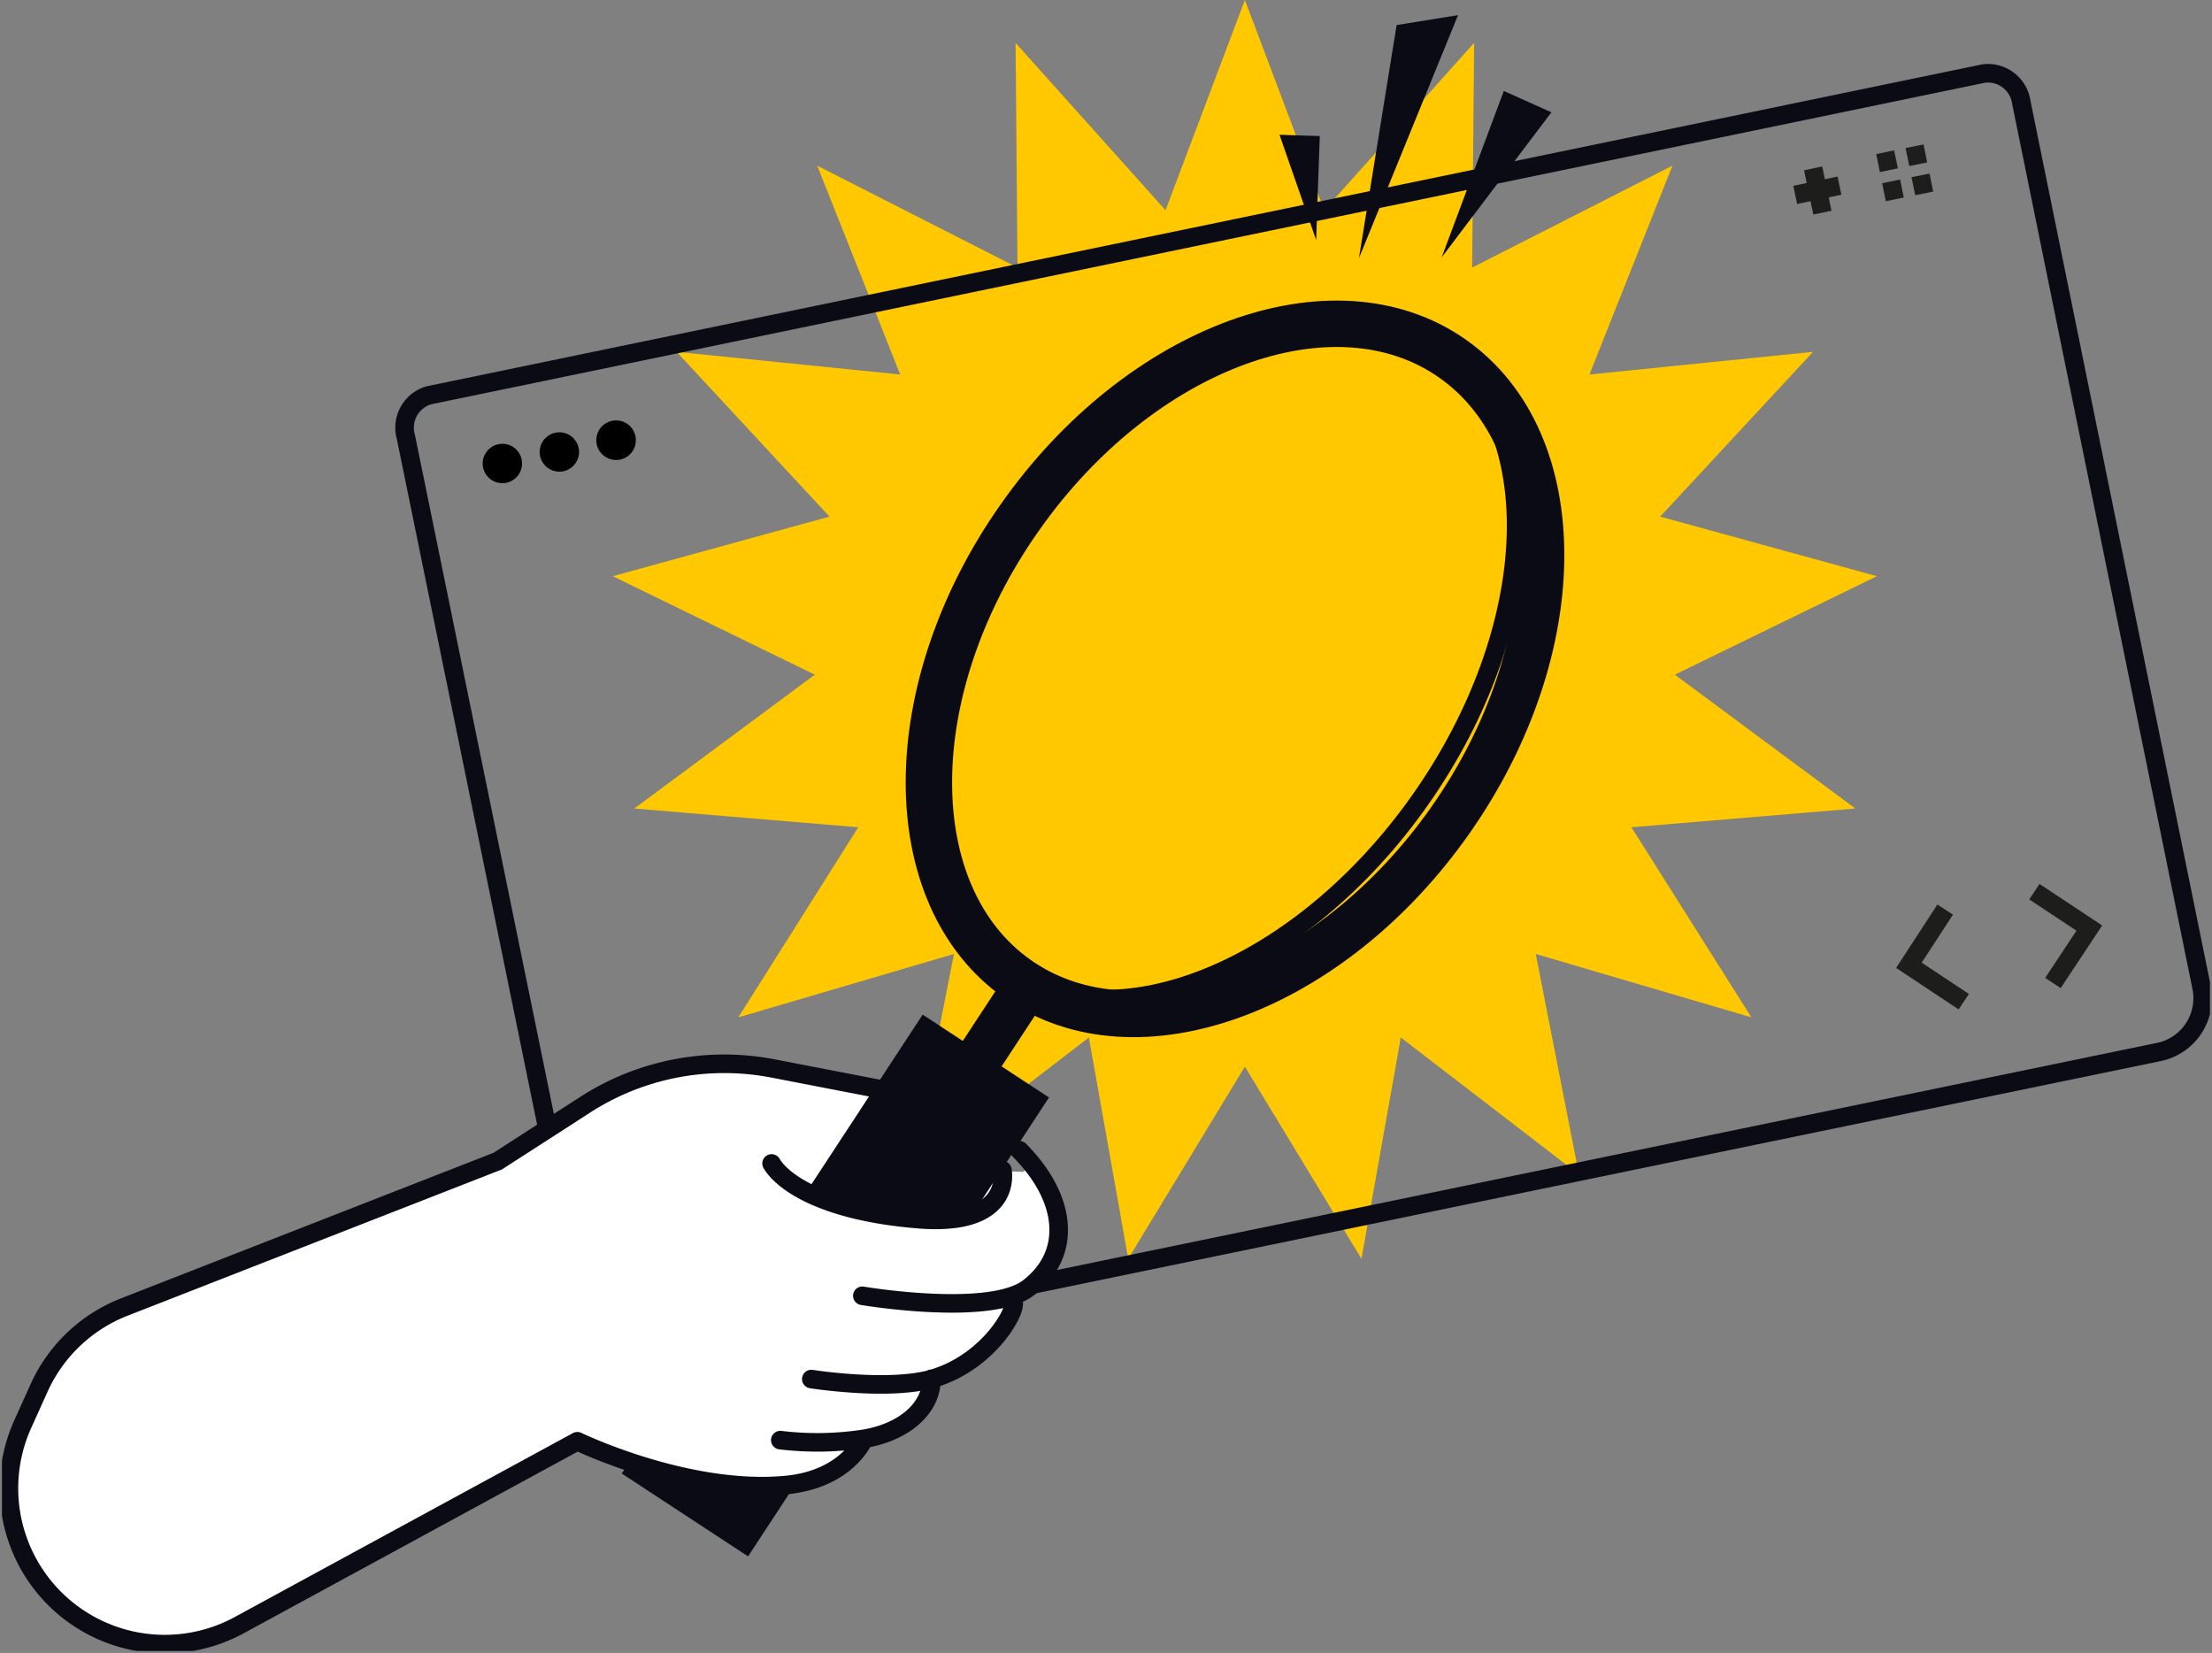 <?xml version="1.0" encoding="UTF-8"?> <svg xmlns="http://www.w3.org/2000/svg" xmlns:xlink="http://www.w3.org/1999/xlink" viewBox="0 0 238.35 178.09"><rect x="0" y="0" width="238.35" height="178.09" fill="#808080" stroke="none"/><defs><style>.cls-1,.cls-10,.cls-4,.cls-5,.cls-9{fill:none;}.cls-2{fill:#ffc800;}.cls-3{clip-path:url(#clip-path);}.cls-10,.cls-4,.cls-9{stroke:#0b0b16;}.cls-4{stroke-linecap:round;stroke-linejoin:round;}.cls-10,.cls-4,.cls-5{stroke-width:2px;}.cls-5{stroke:#1d1e1b;}.cls-6{fill:#1d1e1b;}.cls-7{fill:#0b0b16;}.cls-8{fill:#fff;}.cls-9{stroke-width:5px;}</style><clipPath id="clip-path" transform="translate(0.21 0)"><rect class="cls-1" width="237.92" height="177.87"></rect></clipPath></defs><g id="Layer_2" data-name="Layer 2"><g id="Layer_1-2" data-name="Layer 1"><polygon class="cls-2" points="134.14 0 142.69 22.65 158.84 4.62 158.63 28.83 180.21 17.85 171.27 40.35 195.36 37.91 178.89 55.66 202.24 62.08 180.47 72.69 199.92 87.11 175.79 89.13 188.72 109.61 165.48 102.78 170.14 126.54 150.94 111.78 146.7 135.62 134.14 114.92 121.57 135.62 117.33 111.78 98.13 126.54 102.79 102.78 79.56 109.61 92.48 89.13 68.35 87.11 87.8 72.69 66.03 62.08 89.38 55.66 72.91 37.91 97 40.35 88.06 17.85 109.64 28.83 109.43 4.62 125.59 22.65 134.14 0 134.14 0"></polygon><g class="cls-3"><path class="cls-4" d="M232.43,113.34a5.92,5.92,0,0,0,4.58-7L217.6,11.06a3.65,3.65,0,0,0-4-3.15L46,42.59a3.63,3.63,0,0,0-2.48,4.47L63,142.25A5.93,5.93,0,0,0,70,146.87l162.42-33.53Z" transform="translate(0.21 0)"></path></g><path d="M56,49.52a2.12,2.12,0,1,1-2.5-1.66A2.11,2.11,0,0,1,56,49.52Z" transform="translate(0.21 0)"></path><path d="M62.14,48.27a2.12,2.12,0,1,1-2.5-1.65,2.12,2.12,0,0,1,2.5,1.65Z" transform="translate(0.21 0)"></path><path d="M68.26,47a2.13,2.13,0,1,1-2.51-1.66A2.12,2.12,0,0,1,68.26,47Z" transform="translate(0.21 0)"></path><path class="cls-5" d="M209.39,98,205.48,104l5.91,3.92M219,96.07l5.92,3.92L221,105.91M195.16,18.14l1,4.77M198,20l-4.77,1" transform="translate(0.21 0)"></path><polygon class="cls-6" points="204.1 16.2 202.17 16.6 202.56 18.54 204.5 18.14 204.1 16.2 204.1 16.2 204.1 16.2"></polygon><polygon class="cls-6" points="204.74 19.34 202.81 19.74 203.2 21.68 205.14 21.28 204.74 19.34 204.74 19.34 204.74 19.34"></polygon><polygon class="cls-6" points="207.27 15.56 205.33 15.95 205.73 17.89 207.66 17.5 207.27 15.56 207.27 15.56 207.27 15.56"></polygon><polygon class="cls-6" points="207.91 18.7 205.97 19.09 206.37 21.03 208.31 20.64 207.91 18.7 207.91 18.7 207.91 18.7"></polygon><polygon class="cls-7" points="146.43 27.82 150.49 2.7 157.11 1.63 146.43 27.82 146.43 27.82"></polygon><polygon class="cls-7" points="155.35 27.72 162.04 9.8 167.17 12.1 155.35 27.72 155.35 27.72"></polygon><polygon class="cls-7" points="141.82 25.86 137.87 14.52 142.21 14.66 141.82 25.86 141.82 25.86"></polygon><path class="cls-8" d="M110.06,126.26s1.46,6.81-9.89,5.82c-11.64-1-16.14-4.78-17.24-6.75" transform="translate(0.21 0)"></path><path class="cls-8" d="M92.71,139.59s13.79,2.33,17.93-.88c4.62-3.57,3.89-8.46.3-13.14" transform="translate(0.21 0)"></path><path class="cls-8" d="M87.21,148.58s8.22,1.3,12.94,0c6.5-1.84,9.62-8.11,8.72-8.42" transform="translate(0.21 0)"></path><g class="cls-3"><path class="cls-8" d="M83.9,155.15a33.35,33.35,0,0,0,9-.14c4.61-.76,7.35-3.52,7.28-6.47" transform="translate(0.21 0)"></path><path class="cls-8" d="M99.12,118.21l-15.58-3a29,29,0,0,0-21.24,4.14l-8.86,5.74L13.21,140.81A16.77,16.77,0,0,0,4,149.54l-1.75,3.88a16.78,16.78,0,0,0,6.14,21h0a16.78,16.78,0,0,0,17.15.69L62,155.28S73.81,161,84.47,160c6.6-.62,8.4-4.94,8.4-4.94" transform="translate(0.21 0)"></path></g><path class="cls-9" d="M109.66,55.78c-13,18.46-13,40.71-.23,49.7s33.71,1.33,46.66-17.13,13-40.71.23-49.7-33.71-1.33-46.66,17.13Z" transform="translate(0.21 0)"></path><path class="cls-10" d="M109.66,55.78c-13,18.46-13.77,40.21-1.84,48.58s32.11.2,45.06-18.26,13.77-40.2,1.84-48.58-32.11-.2-45.06,18.26Z" transform="translate(0.21 0)"></path><polygon class="cls-7" points="80.32 166.3 111.65 118.53 99.71 110.7 68.38 158.47 80.32 166.3 80.32 166.3"></polygon><polygon class="cls-10" points="80.32 166.3 111.65 118.53 99.71 110.7 68.38 158.47 80.32 166.3 80.32 166.3"></polygon><line class="cls-7" x1="104.38" y1="115.74" x2="111.3" y2="105.19"></line><line class="cls-9" x1="104.38" y1="115.74" x2="111.3" y2="105.19"></line><path class="cls-8" d="M111.58,126.33c.12-.34,3.55,4.47,3,7.44-1.12,5.87-5,5.52-5,5.52a11.57,11.57,0,0,1-9.23,9.28c-.72.15-.44,4.84-7.61,7.09-1.49.47-1.53,4.48-10.29,4.83a41,41,0,0,1-22.93-6.32l20.09-32.54s7.9,8.62,15.83,9.58c11.09,1.35,14.9-1.17,16.2-4.88Z" transform="translate(0.21 0)"></path><g class="cls-3"><path class="cls-4" d="M107.8,126.07s1.32,6.14-9.09,5.28c-10.67-.88-14.77-4.25-15.78-6m9.78,14.26s13.79,2.33,17.93-.88c4.62-3.57,4.27-9.47-1-14.8M87.21,148.58s8.22,1.3,12.94,0c6.5-1.84,9.62-8.11,8.72-8.42m-25,15a33.35,33.35,0,0,0,9-.14c4.61-.76,7.35-3.52,7.28-6.47m-1-30.33L83,115.1a27.67,27.67,0,0,0-20.27,4l-9.31,6L13.21,140.81A16.77,16.77,0,0,0,4,149.54l-1.75,3.88a16.78,16.78,0,0,0,6.14,21h0a16.78,16.78,0,0,0,17.15.69L62,155.28S73.81,161,84.47,160c6.6-.62,8.4-4.94,8.4-4.94" transform="translate(0.21 0)"></path></g></g></g></svg> 